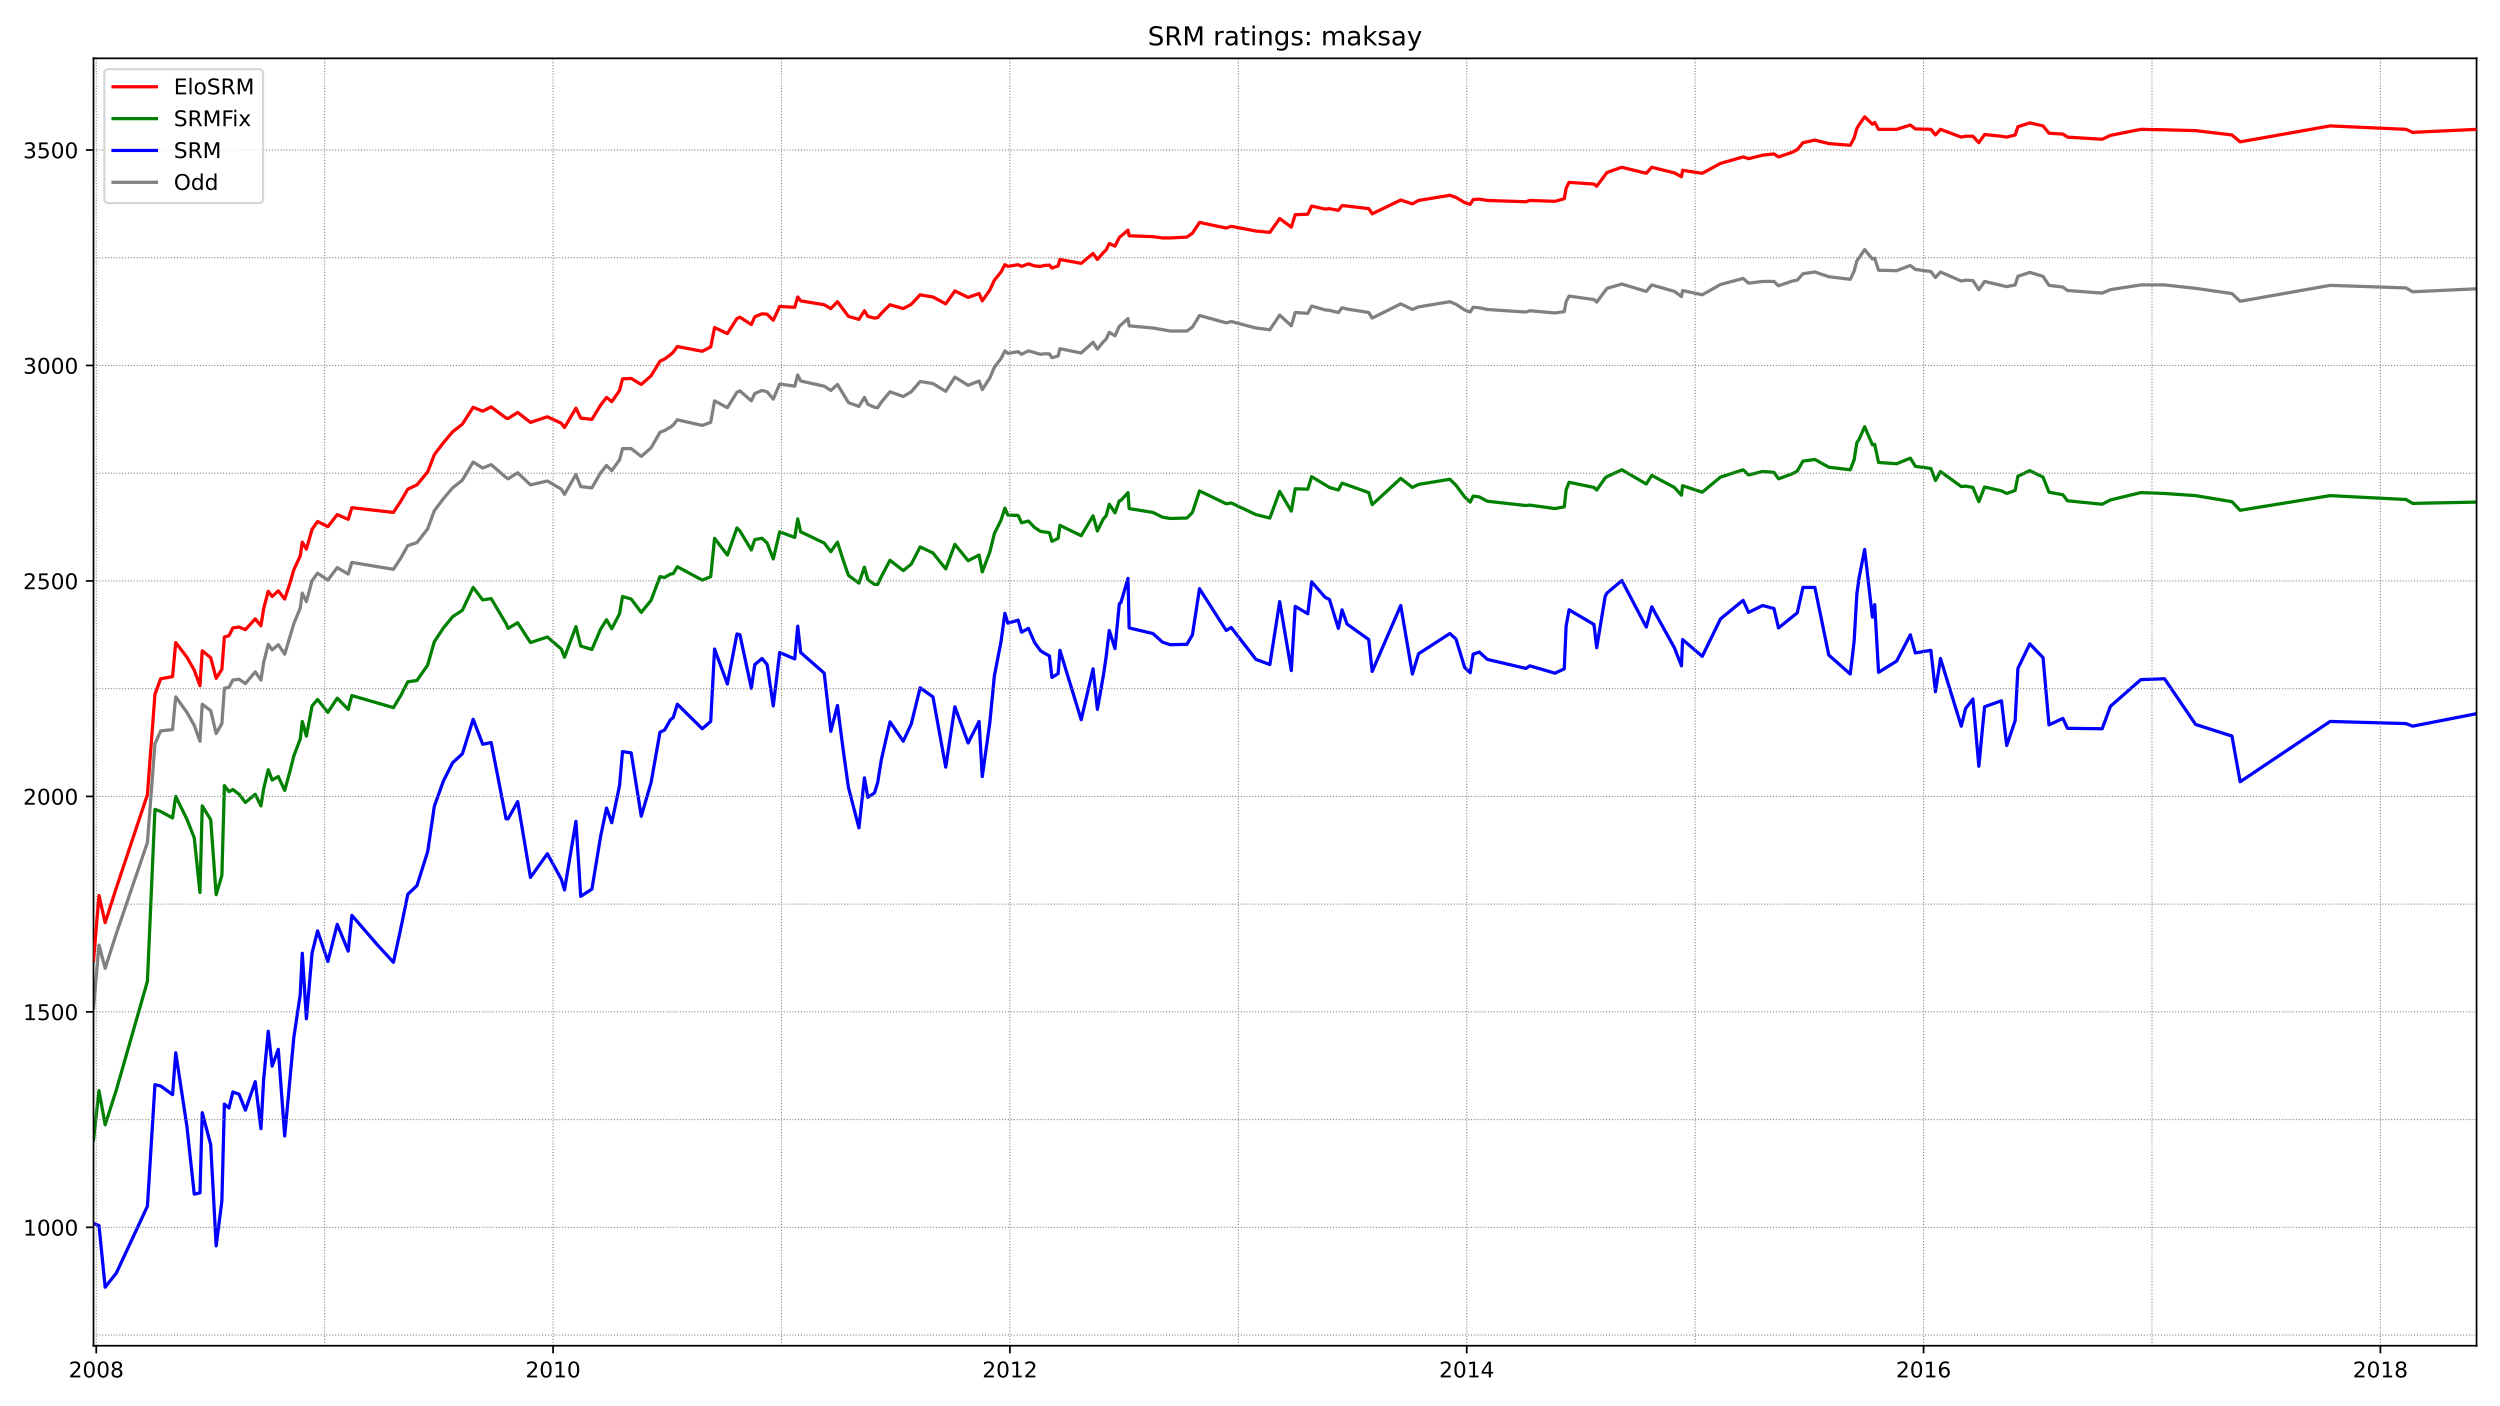 <?xml version="1.0" encoding="utf-8" standalone="no"?>
<!DOCTYPE svg PUBLIC "-//W3C//DTD SVG 1.1//EN"
  "http://www.w3.org/Graphics/SVG/1.1/DTD/svg11.dtd">
<!-- Created with matplotlib (https://matplotlib.org/) -->
<svg height="648pt" version="1.1" viewBox="0 0 1152 648" width="1152pt" xmlns="http://www.w3.org/2000/svg" xmlns:xlink="http://www.w3.org/1999/xlink">
 <defs>
  <style type="text/css">*{stroke-linecap:butt;stroke-linejoin:round;}</style>
 </defs>
 <g id="figure_1">
  <g id="patch_1">
   <path d="M 0 648 
L 1152 648 
L 1152 0 
L 0 0 
z
" style="fill:#ffffff;"/>
  </g>
  <g id="axes_1">
   <g id="patch_2">
    <path d="M 43.09 620.12 
L 1141.2 620.12 
L 1141.2 26.88 
L 43.09 26.88 
z
" style="fill:#ffffff;"/>
   </g>
   <g id="line2d_1">
    <path clip-path="url(#pd63c6a8dab)" d="M 43.09 464.284 
L 45.616 435.492 
L 48.458 446.215 
L 53.615 430.131 
L 67.93 388.233 
L 71.403 342.761 
L 74.035 336.804 
L 79.508 336.208 
L 80.981 321.117 
L 86.139 328.266 
L 89.507 334.223 
L 92.138 341.57 
L 93.191 324.493 
L 97.085 327.471 
L 99.611 337.995 
L 102.242 333.428 
L 103.4 317.146 
L 105.505 316.749 
L 107.295 313.373 
L 110.136 312.976 
L 113.084 314.962 
L 117.609 309.6 
L 120.241 313.373 
L 121.504 305.232 
L 123.609 296.892 
L 125.398 299.473 
L 128.24 297.091 
L 131.187 301.459 
L 135.397 287.361 
L 138.344 280.212 
L 139.292 273.262 
L 141.186 277.234 
L 143.818 267.504 
L 146.344 264.128 
L 151.08 267.305 
L 155.396 261.547 
L 160.448 264.525 
L 162.132 259.164 
L 181.288 262.341 
L 184.656 257.178 
L 187.919 251.42 
L 192.129 250.03 
L 197.076 243.676 
L 200.128 235.336 
L 204.338 229.776 
L 208.549 224.812 
L 213.074 221.238 
L 218.021 212.898 
L 222.442 215.678 
L 226.336 214.089 
L 233.178 220.046 
L 234.125 220.642 
L 238.546 217.862 
L 244.44 223.422 
L 252.229 221.635 
L 258.649 225.408 
L 260.123 227.791 
L 265.385 218.656 
L 267.596 224.216 
L 272.753 224.812 
L 276.753 217.862 
L 279.489 214.486 
L 281.91 216.869 
L 285.489 211.905 
L 286.857 206.742 
L 290.857 206.742 
L 295.488 210.317 
L 300.014 206.345 
L 304.119 199.197 
L 306.224 198.403 
L 308.96 196.814 
L 310.223 195.821 
L 312.118 193.438 
L 323.591 196.02 
L 327.485 194.63 
L 329.274 184.701 
L 335.169 187.878 
L 339.589 180.73 
L 340.957 180.134 
L 346.22 184.701 
L 347.799 181.326 
L 351.167 179.936 
L 353.483 180.531 
L 356.324 183.907 
L 359.272 176.957 
L 366.218 177.95 
L 367.587 172.787 
L 368.955 175.567 
L 379.796 177.95 
L 382.848 179.936 
L 385.901 177.156 
L 390.953 185.496 
L 395.795 187.283 
L 398.321 183.113 
L 399.899 186.29 
L 402.952 187.68 
L 404.425 187.878 
L 406.109 185.297 
L 410.109 180.531 
L 416.214 182.716 
L 419.898 180.531 
L 424.002 175.766 
L 429.897 176.759 
L 435.791 180.333 
L 440.001 173.78 
L 446.106 177.553 
L 451.158 175.567 
L 452.631 179.539 
L 456.105 174.177 
L 458.21 169.213 
L 461.262 165.242 
L 463.052 161.668 
L 464.42 162.859 
L 469.156 162.065 
L 470.735 163.256 
L 473.893 161.668 
L 479.471 163.256 
L 481.05 163.058 
L 483.576 163.058 
L 484.734 164.845 
L 487.576 164.05 
L 488.418 160.675 
L 498.206 162.66 
L 503.679 157.696 
L 505.679 160.873 
L 508.416 157.498 
L 509.679 156.306 
L 511.152 153.129 
L 513.784 154.718 
L 515.784 150.349 
L 516.52 149.754 
L 519.783 146.775 
L 520.309 150.151 
L 531.256 151.143 
L 539.255 152.533 
L 546.939 152.533 
L 549.465 150.746 
L 552.728 145.385 
L 565.042 148.761 
L 567.358 148.165 
L 578.725 151.143 
L 585.146 151.938 
L 589.672 145.186 
L 595.039 150.151 
L 596.829 143.995 
L 602.618 144.392 
L 604.407 141.017 
L 610.617 142.804 
L 612.617 143.002 
L 616.722 143.995 
L 618.406 141.811 
L 620.721 142.407 
L 630.72 143.995 
L 632.299 146.576 
L 645.456 140.024 
L 650.824 142.605 
L 653.666 141.414 
L 668.085 139.031 
L 670.927 140.222 
L 674.927 142.804 
L 677.453 143.796 
L 678.821 141.612 
L 681.663 141.811 
L 685.347 142.605 
L 703.135 143.796 
L 704.924 143.201 
L 716.502 144.194 
L 720.817 143.598 
L 721.659 139.031 
L 723.028 136.449 
L 734.5 138.038 
L 735.763 139.229 
L 740.5 132.875 
L 747.341 130.89 
L 758.603 134.265 
L 761.13 131.287 
L 771.55 134.265 
L 774.812 136.648 
L 775.339 133.868 
L 784.391 135.854 
L 792.811 131.088 
L 803.231 128.308 
L 805.757 130.492 
L 812.177 129.698 
L 817.44 129.698 
L 819.545 131.684 
L 825.966 129.5 
L 828.176 129.103 
L 830.807 126.124 
L 836.281 125.33 
L 842.701 127.514 
L 852.595 128.705 
L 854.384 124.933 
L 855.647 120.167 
L 856.7 118.777 
L 859.226 115.004 
L 862.804 119.373 
L 863.857 118.976 
L 865.646 124.535 
L 873.961 124.734 
L 880.277 122.351 
L 882.592 124.138 
L 889.749 125.131 
L 891.854 127.911 
L 894.17 125.33 
L 903.748 129.5 
L 905.748 129.103 
L 909.116 129.301 
L 911.853 133.471 
L 914.484 129.698 
L 924.694 132.081 
L 928.588 131.287 
L 929.851 127.315 
L 935.324 125.528 
L 941.429 127.315 
L 944.165 131.485 
L 950.586 132.28 
L 952.691 133.868 
L 968.689 135.06 
L 972.479 133.471 
L 986.477 131.287 
L 997.424 131.287 
L 1011.738 132.875 
L 1028.473 135.258 
L 1032.263 138.832 
L 1073.732 131.485 
L 1108.677 132.677 
L 1111.729 134.464 
L 1141.2 133.074 
L 1141.2 133.074 
" style="fill:none;stroke:#808080;stroke-linecap:square;stroke-width:1.5;"/>
   </g>
   <g id="line2d_2">
    <path clip-path="url(#pd63c6a8dab)" d="M 43.09 563.767 
L 45.616 564.759 
L 48.458 593.155 
L 53.615 586.602 
L 67.93 555.824 
L 71.403 499.828 
L 74.035 500.424 
L 79.508 504.395 
L 80.981 485.134 
L 86.139 519.089 
L 89.507 550.264 
L 92.138 549.668 
L 93.191 512.735 
L 97.085 527.429 
L 99.611 574.092 
L 102.242 553.441 
L 103.4 508.763 
L 105.505 510.551 
L 107.295 503.204 
L 110.136 504.196 
L 113.084 511.543 
L 117.609 498.438 
L 120.241 520.082 
L 121.504 497.246 
L 123.609 475.206 
L 125.398 491.289 
L 128.24 483.545 
L 131.187 523.457 
L 135.397 477.985 
L 138.344 458.327 
L 139.292 439.265 
L 141.186 469.447 
L 143.818 439.066 
L 146.344 428.939 
L 151.08 443.038 
L 155.396 425.961 
L 160.448 438.272 
L 162.132 421.791 
L 173.815 435.293 
L 181.288 443.435 
L 184.656 427.946 
L 187.919 412.061 
L 192.129 408.09 
L 197.076 392.403 
L 200.128 371.553 
L 204.338 359.838 
L 208.549 351.498 
L 213.074 347.328 
L 218.021 331.443 
L 222.442 342.96 
L 226.336 342.165 
L 233.178 377.312 
L 234.125 377.312 
L 238.546 369.369 
L 244.44 404.317 
L 252.229 393.396 
L 258.649 405.111 
L 260.123 410.075 
L 265.385 378.503 
L 267.596 413.054 
L 272.753 409.678 
L 276.753 385.453 
L 279.489 372.348 
L 281.91 379.099 
L 285.489 362.022 
L 286.857 346.335 
L 290.857 346.931 
L 295.488 376.12 
L 300.014 360.632 
L 304.119 337.4 
L 306.224 336.407 
L 308.96 331.641 
L 310.223 330.648 
L 312.118 324.493 
L 323.591 335.811 
L 327.485 332.436 
L 329.274 299.076 
L 335.169 315.16 
L 339.589 292.126 
L 340.957 292.523 
L 346.22 317.146 
L 347.799 306.225 
L 351.167 303.445 
L 353.483 306.225 
L 356.324 325.287 
L 359.272 300.665 
L 366.218 303.643 
L 367.587 288.552 
L 368.955 300.665 
L 379.796 310.196 
L 382.848 337.003 
L 385.901 325.089 
L 388.427 344.747 
L 390.953 362.816 
L 395.795 381.482 
L 398.321 358.448 
L 399.899 367.383 
L 402.952 365.398 
L 404.425 360.632 
L 406.109 350.108 
L 410.109 332.634 
L 416.214 341.57 
L 419.898 333.627 
L 424.002 316.947 
L 429.897 321.117 
L 435.791 353.484 
L 440.001 325.684 
L 446.106 342.364 
L 451.158 332.436 
L 452.631 357.852 
L 456.105 333.031 
L 458.21 311.387 
L 461.262 295.701 
L 463.052 282.595 
L 464.42 287.162 
L 469.156 285.772 
L 470.735 291.332 
L 473.893 289.545 
L 476.735 296.098 
L 479.471 299.87 
L 481.05 300.863 
L 483.576 302.253 
L 484.734 312.182 
L 487.576 310.395 
L 488.418 299.672 
L 498.206 331.641 
L 503.679 308.21 
L 505.679 326.876 
L 508.416 311.387 
L 509.679 302.849 
L 511.152 290.538 
L 513.784 298.878 
L 515.784 278.227 
L 516.52 277.631 
L 519.783 266.511 
L 520.309 289.346 
L 531.256 291.928 
L 535.676 295.899 
L 539.255 297.091 
L 546.939 296.892 
L 549.465 292.523 
L 552.728 271.277 
L 565.042 290.538 
L 567.358 289.148 
L 578.725 303.842 
L 585.146 306.225 
L 589.672 277.234 
L 595.039 309.005 
L 596.829 279.418 
L 602.618 282.794 
L 604.407 268.1 
L 610.617 275.248 
L 612.617 276.241 
L 616.722 289.545 
L 618.406 281.007 
L 620.721 287.559 
L 630.72 294.708 
L 632.299 309.402 
L 645.456 279.021 
L 650.824 310.593 
L 653.666 301.26 
L 668.085 291.928 
L 670.927 294.509 
L 674.927 307.615 
L 677.453 309.997 
L 678.821 301.459 
L 681.663 300.466 
L 685.347 303.842 
L 703.135 308.012 
L 704.924 306.82 
L 716.502 310.196 
L 720.817 308.21 
L 721.659 288.552 
L 723.028 281.007 
L 734.5 287.758 
L 735.763 298.481 
L 739.658 274.851 
L 740.5 273.262 
L 747.341 267.504 
L 758.603 288.949 
L 761.13 279.617 
L 771.55 298.481 
L 774.812 306.82 
L 775.339 294.708 
L 784.391 302.452 
L 792.811 285.176 
L 803.231 276.638 
L 805.757 282.198 
L 812.177 279.021 
L 817.44 280.411 
L 819.545 289.346 
L 828.176 282.397 
L 830.807 270.681 
L 836.281 270.681 
L 842.701 301.856 
L 852.595 310.593 
L 854.384 295.502 
L 855.647 273.66 
L 856.7 266.114 
L 859.226 253.207 
L 862.804 284.382 
L 863.857 278.624 
L 865.646 309.799 
L 873.961 304.636 
L 880.277 292.523 
L 882.592 300.863 
L 889.749 299.672 
L 891.854 318.734 
L 894.17 303.445 
L 903.748 334.62 
L 905.748 326.479 
L 909.116 322.11 
L 911.853 353.087 
L 914.484 325.684 
L 922.273 322.904 
L 924.694 343.555 
L 928.588 332.038 
L 929.851 308.012 
L 935.324 296.693 
L 941.429 303.048 
L 944.165 334.024 
L 950.586 331.046 
L 952.691 335.613 
L 968.689 335.811 
L 972.479 325.486 
L 986.477 313.174 
L 997.424 312.777 
L 1011.738 333.826 
L 1028.473 339.187 
L 1032.263 360.235 
L 1073.732 332.436 
L 1108.677 333.428 
L 1111.729 334.62 
L 1141.2 328.861 
L 1141.2 328.861 
" style="fill:none;stroke:#0000ff;stroke-linecap:square;stroke-width:1.5;"/>
   </g>
   <g id="matplotlib.axis_1">
    <g id="xtick_1">
     <g id="line2d_3">
      <defs>
       <path d="M 0 0 
L 0 3.5 
" id="m95fcbad5ba" style="stroke:#000000;stroke-width:0.8;"/>
      </defs>
      <g>
       <use style="stroke:#000000;stroke-width:0.8;" x="44.353" xlink:href="#m95fcbad5ba" y="620.12"/>
      </g>
     </g>
     <g id="text_1">
      <!-- 2008 -->
      <g transform="translate(31.628 634.718)scale(0.1 -0.1)">
       <defs>
        <path d="M 19.188 8.297 
L 53.609 8.297 
L 53.609 0 
L 7.328 0 
L 7.328 8.297 
Q 12.938 14.109 22.625 23.891 
Q 32.328 33.688 34.812 36.531 
Q 39.547 41.844 41.422 45.531 
Q 43.312 49.219 43.312 52.781 
Q 43.312 58.594 39.234 62.25 
Q 35.156 65.922 28.609 65.922 
Q 23.969 65.922 18.812 64.312 
Q 13.672 62.703 7.812 59.422 
L 7.812 69.391 
Q 13.766 71.781 18.938 73 
Q 24.125 74.219 28.422 74.219 
Q 39.75 74.219 46.484 68.547 
Q 53.219 62.891 53.219 53.422 
Q 53.219 48.922 51.531 44.891 
Q 49.859 40.875 45.406 35.406 
Q 44.188 33.984 37.641 27.219 
Q 31.109 20.453 19.188 8.297 
z
" id="DejaVuSans-50"/>
        <path d="M 31.781 66.406 
Q 24.172 66.406 20.328 58.906 
Q 16.5 51.422 16.5 36.375 
Q 16.5 21.391 20.328 13.891 
Q 24.172 6.391 31.781 6.391 
Q 39.453 6.391 43.281 13.891 
Q 47.125 21.391 47.125 36.375 
Q 47.125 51.422 43.281 58.906 
Q 39.453 66.406 31.781 66.406 
z
M 31.781 74.219 
Q 44.047 74.219 50.516 64.516 
Q 56.984 54.828 56.984 36.375 
Q 56.984 17.969 50.516 8.266 
Q 44.047 -1.422 31.781 -1.422 
Q 19.531 -1.422 13.062 8.266 
Q 6.594 17.969 6.594 36.375 
Q 6.594 54.828 13.062 64.516 
Q 19.531 74.219 31.781 74.219 
z
" id="DejaVuSans-48"/>
        <path d="M 31.781 34.625 
Q 24.75 34.625 20.719 30.859 
Q 16.703 27.094 16.703 20.516 
Q 16.703 13.922 20.719 10.156 
Q 24.75 6.391 31.781 6.391 
Q 38.812 6.391 42.859 10.172 
Q 46.922 13.969 46.922 20.516 
Q 46.922 27.094 42.891 30.859 
Q 38.875 34.625 31.781 34.625 
z
M 21.922 38.812 
Q 15.578 40.375 12.031 44.719 
Q 8.5 49.078 8.5 55.328 
Q 8.5 64.062 14.719 69.141 
Q 20.953 74.219 31.781 74.219 
Q 42.672 74.219 48.875 69.141 
Q 55.078 64.062 55.078 55.328 
Q 55.078 49.078 51.531 44.719 
Q 48 40.375 41.703 38.812 
Q 48.828 37.156 52.797 32.312 
Q 56.781 27.484 56.781 20.516 
Q 56.781 9.906 50.312 4.234 
Q 43.844 -1.422 31.781 -1.422 
Q 19.734 -1.422 13.25 4.234 
Q 6.781 9.906 6.781 20.516 
Q 6.781 27.484 10.781 32.312 
Q 14.797 37.156 21.922 38.812 
z
M 18.312 54.391 
Q 18.312 48.734 21.844 45.562 
Q 25.391 42.391 31.781 42.391 
Q 38.141 42.391 41.719 45.562 
Q 45.312 48.734 45.312 54.391 
Q 45.312 60.062 41.719 63.234 
Q 38.141 66.406 31.781 66.406 
Q 25.391 66.406 21.844 63.234 
Q 18.312 60.062 18.312 54.391 
z
" id="DejaVuSans-56"/>
       </defs>
       <use xlink:href="#DejaVuSans-50"/>
       <use x="63.623" xlink:href="#DejaVuSans-48"/>
       <use x="127.246" xlink:href="#DejaVuSans-48"/>
       <use x="190.869" xlink:href="#DejaVuSans-56"/>
      </g>
     </g>
    </g>
    <g id="xtick_2">
     <g id="line2d_4">
      <g>
       <use style="stroke:#000000;stroke-width:0.8;" x="254.86" xlink:href="#m95fcbad5ba" y="620.12"/>
      </g>
     </g>
     <g id="text_2">
      <!-- 2010 -->
      <g transform="translate(242.135 634.718)scale(0.1 -0.1)">
       <defs>
        <path d="M 12.406 8.297 
L 28.516 8.297 
L 28.516 63.922 
L 10.984 60.406 
L 10.984 69.391 
L 28.422 72.906 
L 38.281 72.906 
L 38.281 8.297 
L 54.391 8.297 
L 54.391 0 
L 12.406 0 
z
" id="DejaVuSans-49"/>
       </defs>
       <use xlink:href="#DejaVuSans-50"/>
       <use x="63.623" xlink:href="#DejaVuSans-48"/>
       <use x="127.246" xlink:href="#DejaVuSans-49"/>
       <use x="190.869" xlink:href="#DejaVuSans-48"/>
      </g>
     </g>
    </g>
    <g id="xtick_3">
     <g id="line2d_5">
      <g>
       <use style="stroke:#000000;stroke-width:0.8;" x="465.367" xlink:href="#m95fcbad5ba" y="620.12"/>
      </g>
     </g>
     <g id="text_3">
      <!-- 2012 -->
      <g transform="translate(452.642 634.718)scale(0.1 -0.1)">
       <use xlink:href="#DejaVuSans-50"/>
       <use x="63.623" xlink:href="#DejaVuSans-48"/>
       <use x="127.246" xlink:href="#DejaVuSans-49"/>
       <use x="190.869" xlink:href="#DejaVuSans-50"/>
      </g>
     </g>
    </g>
    <g id="xtick_4">
     <g id="line2d_6">
      <g>
       <use style="stroke:#000000;stroke-width:0.8;" x="675.874" xlink:href="#m95fcbad5ba" y="620.12"/>
      </g>
     </g>
     <g id="text_4">
      <!-- 2014 -->
      <g transform="translate(663.149 634.718)scale(0.1 -0.1)">
       <defs>
        <path d="M 37.797 64.312 
L 12.891 25.391 
L 37.797 25.391 
z
M 35.203 72.906 
L 47.609 72.906 
L 47.609 25.391 
L 58.016 25.391 
L 58.016 17.188 
L 47.609 17.188 
L 47.609 0 
L 37.797 0 
L 37.797 17.188 
L 4.891 17.188 
L 4.891 26.703 
z
" id="DejaVuSans-52"/>
       </defs>
       <use xlink:href="#DejaVuSans-50"/>
       <use x="63.623" xlink:href="#DejaVuSans-48"/>
       <use x="127.246" xlink:href="#DejaVuSans-49"/>
       <use x="190.869" xlink:href="#DejaVuSans-52"/>
      </g>
     </g>
    </g>
    <g id="xtick_5">
     <g id="line2d_7">
      <g>
       <use style="stroke:#000000;stroke-width:0.8;" x="886.381" xlink:href="#m95fcbad5ba" y="620.12"/>
      </g>
     </g>
     <g id="text_5">
      <!-- 2016 -->
      <g transform="translate(873.656 634.718)scale(0.1 -0.1)">
       <defs>
        <path d="M 33.016 40.375 
Q 26.375 40.375 22.484 35.828 
Q 18.609 31.297 18.609 23.391 
Q 18.609 15.531 22.484 10.953 
Q 26.375 6.391 33.016 6.391 
Q 39.656 6.391 43.531 10.953 
Q 47.406 15.531 47.406 23.391 
Q 47.406 31.297 43.531 35.828 
Q 39.656 40.375 33.016 40.375 
z
M 52.594 71.297 
L 52.594 62.312 
Q 48.875 64.062 45.094 64.984 
Q 41.312 65.922 37.594 65.922 
Q 27.828 65.922 22.672 59.328 
Q 17.531 52.734 16.797 39.406 
Q 19.672 43.656 24.016 45.922 
Q 28.375 48.188 33.594 48.188 
Q 44.578 48.188 50.953 41.516 
Q 57.328 34.859 57.328 23.391 
Q 57.328 12.156 50.688 5.359 
Q 44.047 -1.422 33.016 -1.422 
Q 20.359 -1.422 13.672 8.266 
Q 6.984 17.969 6.984 36.375 
Q 6.984 53.656 15.188 63.938 
Q 23.391 74.219 37.203 74.219 
Q 40.922 74.219 44.703 73.484 
Q 48.484 72.75 52.594 71.297 
z
" id="DejaVuSans-54"/>
       </defs>
       <use xlink:href="#DejaVuSans-50"/>
       <use x="63.623" xlink:href="#DejaVuSans-48"/>
       <use x="127.246" xlink:href="#DejaVuSans-49"/>
       <use x="190.869" xlink:href="#DejaVuSans-54"/>
      </g>
     </g>
    </g>
    <g id="xtick_6">
     <g id="line2d_8">
      <g>
       <use style="stroke:#000000;stroke-width:0.8;" x="1096.888" xlink:href="#m95fcbad5ba" y="620.12"/>
      </g>
     </g>
     <g id="text_6">
      <!-- 2018 -->
      <g transform="translate(1084.163 634.718)scale(0.1 -0.1)">
       <use xlink:href="#DejaVuSans-50"/>
       <use x="63.623" xlink:href="#DejaVuSans-48"/>
       <use x="127.246" xlink:href="#DejaVuSans-49"/>
       <use x="190.869" xlink:href="#DejaVuSans-56"/>
      </g>
     </g>
    </g>
   </g>
   <g id="matplotlib.axis_2">
    <g id="ytick_1">
     <g id="line2d_9">
      <defs>
       <path d="M 0 0 
L -3.5 0 
" id="mb30a21d3ef" style="stroke:#000000;stroke-width:0.8;"/>
      </defs>
      <g>
       <use style="stroke:#000000;stroke-width:0.8;" x="43.09" xlink:href="#mb30a21d3ef" y="565.554"/>
      </g>
     </g>
     <g id="text_7">
      <!-- 1000 -->
      <g transform="translate(10.64 569.353)scale(0.1 -0.1)">
       <use xlink:href="#DejaVuSans-49"/>
       <use x="63.623" xlink:href="#DejaVuSans-48"/>
       <use x="127.246" xlink:href="#DejaVuSans-48"/>
       <use x="190.869" xlink:href="#DejaVuSans-48"/>
      </g>
     </g>
    </g>
    <g id="ytick_2">
     <g id="line2d_10">
      <g>
       <use style="stroke:#000000;stroke-width:0.8;" x="43.09" xlink:href="#mb30a21d3ef" y="466.27"/>
      </g>
     </g>
     <g id="text_8">
      <!-- 1500 -->
      <g transform="translate(10.64 470.069)scale(0.1 -0.1)">
       <defs>
        <path d="M 10.797 72.906 
L 49.516 72.906 
L 49.516 64.594 
L 19.828 64.594 
L 19.828 46.734 
Q 21.969 47.469 24.109 47.828 
Q 26.266 48.188 28.422 48.188 
Q 40.625 48.188 47.75 41.5 
Q 54.891 34.812 54.891 23.391 
Q 54.891 11.625 47.562 5.094 
Q 40.234 -1.422 26.906 -1.422 
Q 22.312 -1.422 17.547 -0.641 
Q 12.797 0.141 7.719 1.703 
L 7.719 11.625 
Q 12.109 9.234 16.797 8.062 
Q 21.484 6.891 26.703 6.891 
Q 35.156 6.891 40.078 11.328 
Q 45.016 15.766 45.016 23.391 
Q 45.016 31 40.078 35.438 
Q 35.156 39.891 26.703 39.891 
Q 22.75 39.891 18.812 39.016 
Q 14.891 38.141 10.797 36.281 
z
" id="DejaVuSans-53"/>
       </defs>
       <use xlink:href="#DejaVuSans-49"/>
       <use x="63.623" xlink:href="#DejaVuSans-53"/>
       <use x="127.246" xlink:href="#DejaVuSans-48"/>
       <use x="190.869" xlink:href="#DejaVuSans-48"/>
      </g>
     </g>
    </g>
    <g id="ytick_3">
     <g id="line2d_11">
      <g>
       <use style="stroke:#000000;stroke-width:0.8;" x="43.09" xlink:href="#mb30a21d3ef" y="366.986"/>
      </g>
     </g>
     <g id="text_9">
      <!-- 2000 -->
      <g transform="translate(10.64 370.785)scale(0.1 -0.1)">
       <use xlink:href="#DejaVuSans-50"/>
       <use x="63.623" xlink:href="#DejaVuSans-48"/>
       <use x="127.246" xlink:href="#DejaVuSans-48"/>
       <use x="190.869" xlink:href="#DejaVuSans-48"/>
      </g>
     </g>
    </g>
    <g id="ytick_4">
     <g id="line2d_12">
      <g>
       <use style="stroke:#000000;stroke-width:0.8;" x="43.09" xlink:href="#mb30a21d3ef" y="267.703"/>
      </g>
     </g>
     <g id="text_10">
      <!-- 2500 -->
      <g transform="translate(10.64 271.502)scale(0.1 -0.1)">
       <use xlink:href="#DejaVuSans-50"/>
       <use x="63.623" xlink:href="#DejaVuSans-53"/>
       <use x="127.246" xlink:href="#DejaVuSans-48"/>
       <use x="190.869" xlink:href="#DejaVuSans-48"/>
      </g>
     </g>
    </g>
    <g id="ytick_5">
     <g id="line2d_13">
      <g>
       <use style="stroke:#000000;stroke-width:0.8;" x="43.09" xlink:href="#mb30a21d3ef" y="168.419"/>
      </g>
     </g>
     <g id="text_11">
      <!-- 3000 -->
      <g transform="translate(10.64 172.218)scale(0.1 -0.1)">
       <defs>
        <path d="M 40.578 39.312 
Q 47.656 37.797 51.625 33 
Q 55.609 28.219 55.609 21.188 
Q 55.609 10.406 48.188 4.484 
Q 40.766 -1.422 27.094 -1.422 
Q 22.516 -1.422 17.656 -0.516 
Q 12.797 0.391 7.625 2.203 
L 7.625 11.719 
Q 11.719 9.328 16.594 8.109 
Q 21.484 6.891 26.812 6.891 
Q 36.078 6.891 40.938 10.547 
Q 45.797 14.203 45.797 21.188 
Q 45.797 27.641 41.281 31.266 
Q 36.766 34.906 28.719 34.906 
L 20.219 34.906 
L 20.219 43.016 
L 29.109 43.016 
Q 36.375 43.016 40.234 45.922 
Q 44.094 48.828 44.094 54.297 
Q 44.094 59.906 40.109 62.906 
Q 36.141 65.922 28.719 65.922 
Q 24.656 65.922 20.016 65.031 
Q 15.375 64.156 9.812 62.312 
L 9.812 71.094 
Q 15.438 72.656 20.344 73.438 
Q 25.25 74.219 29.594 74.219 
Q 40.828 74.219 47.359 69.109 
Q 53.906 64.016 53.906 55.328 
Q 53.906 49.266 50.438 45.094 
Q 46.969 40.922 40.578 39.312 
z
" id="DejaVuSans-51"/>
       </defs>
       <use xlink:href="#DejaVuSans-51"/>
       <use x="63.623" xlink:href="#DejaVuSans-48"/>
       <use x="127.246" xlink:href="#DejaVuSans-48"/>
       <use x="190.869" xlink:href="#DejaVuSans-48"/>
      </g>
     </g>
    </g>
    <g id="ytick_6">
     <g id="line2d_14">
      <g>
       <use style="stroke:#000000;stroke-width:0.8;" x="43.09" xlink:href="#mb30a21d3ef" y="69.135"/>
      </g>
     </g>
     <g id="text_12">
      <!-- 3500 -->
      <g transform="translate(10.64 72.934)scale(0.1 -0.1)">
       <use xlink:href="#DejaVuSans-51"/>
       <use x="63.623" xlink:href="#DejaVuSans-53"/>
       <use x="127.246" xlink:href="#DejaVuSans-48"/>
       <use x="190.869" xlink:href="#DejaVuSans-48"/>
      </g>
     </g>
    </g>
   </g>
   <g id="line2d_15">
    <path clip-path="url(#pd63c6a8dab)" d="M 43.09 525.244 
L 45.616 502.608 
L 48.458 518.295 
L 53.615 502.211 
L 67.93 452.172 
L 71.403 372.943 
L 74.035 373.936 
L 79.508 376.915 
L 80.981 366.986 
L 86.139 377.51 
L 89.507 386.049 
L 92.138 411.267 
L 93.191 371.355 
L 97.085 377.709 
L 99.611 412.26 
L 102.242 403.324 
L 103.4 362.022 
L 105.505 364.802 
L 107.295 363.809 
L 110.136 365.993 
L 113.084 369.766 
L 117.609 365.993 
L 120.241 371.355 
L 121.504 363.412 
L 123.609 354.675 
L 125.398 359.441 
L 128.24 357.852 
L 131.187 364.206 
L 133.608 355.469 
L 135.397 348.321 
L 138.344 340.577 
L 139.292 332.436 
L 141.186 339.187 
L 143.818 325.287 
L 146.344 322.309 
L 151.08 328.266 
L 155.396 321.713 
L 160.448 326.876 
L 162.132 320.521 
L 181.288 326.081 
L 184.656 320.521 
L 187.919 314.167 
L 192.129 313.572 
L 197.076 306.423 
L 200.128 295.701 
L 204.338 289.346 
L 208.549 284.184 
L 213.074 281.205 
L 218.021 270.681 
L 222.442 276.44 
L 226.336 275.844 
L 233.178 287.361 
L 234.125 289.545 
L 238.546 286.964 
L 244.44 296.098 
L 252.229 293.516 
L 258.649 299.076 
L 260.123 302.849 
L 265.385 288.751 
L 267.596 297.686 
L 272.753 299.275 
L 276.753 289.942 
L 279.489 285.574 
L 281.91 289.744 
L 285.489 282.794 
L 286.857 274.851 
L 290.857 276.042 
L 295.488 282.198 
L 300.014 276.638 
L 304.119 265.717 
L 306.224 266.114 
L 308.96 264.525 
L 310.223 264.327 
L 312.118 261.15 
L 323.591 267.305 
L 327.485 265.717 
L 329.274 248.044 
L 335.169 255.789 
L 339.589 243.279 
L 340.957 244.669 
L 346.22 253.406 
L 347.799 248.64 
L 351.167 248.044 
L 353.483 250.229 
L 356.324 257.576 
L 359.272 245.066 
L 366.218 247.647 
L 367.587 239.109 
L 368.955 245.066 
L 379.796 250.229 
L 382.848 254.2 
L 385.901 249.831 
L 388.427 257.774 
L 390.953 265.121 
L 395.795 268.695 
L 398.321 261.348 
L 399.899 267.107 
L 402.952 269.291 
L 404.425 269.291 
L 406.109 265.717 
L 410.109 258.171 
L 416.214 262.937 
L 419.898 259.958 
L 424.002 252.016 
L 429.897 254.796 
L 435.791 262.143 
L 440.001 250.824 
L 446.106 258.37 
L 451.158 255.789 
L 452.631 263.533 
L 456.105 254.399 
L 458.21 245.86 
L 461.262 239.705 
L 463.052 234.145 
L 464.42 237.322 
L 469.156 237.52 
L 470.735 240.896 
L 473.893 240.102 
L 476.735 243.08 
L 479.471 244.867 
L 483.576 245.463 
L 484.734 249.434 
L 487.576 248.044 
L 488.418 242.087 
L 498.206 246.853 
L 503.679 237.719 
L 505.679 244.669 
L 508.416 239.109 
L 509.679 237.719 
L 511.152 232.358 
L 513.784 236.329 
L 515.784 230.769 
L 516.52 230.57 
L 519.783 226.996 
L 520.309 234.343 
L 531.256 236.13 
L 535.676 238.315 
L 539.255 238.91 
L 546.939 238.712 
L 549.465 236.13 
L 552.728 226.202 
L 565.042 232.159 
L 567.358 231.762 
L 578.725 237.123 
L 585.146 238.712 
L 589.672 226.401 
L 595.039 235.535 
L 596.829 225.209 
L 602.618 225.408 
L 604.407 219.649 
L 612.617 224.613 
L 616.722 225.805 
L 618.406 222.628 
L 620.721 223.422 
L 630.72 226.996 
L 632.299 232.556 
L 645.456 220.444 
L 650.824 224.613 
L 653.666 223.223 
L 668.085 220.841 
L 670.927 223.621 
L 674.927 228.982 
L 677.453 231.365 
L 678.821 228.585 
L 681.663 228.982 
L 685.347 230.968 
L 703.135 232.953 
L 704.924 232.755 
L 716.502 234.343 
L 720.817 233.549 
L 721.659 225.805 
L 723.028 222.231 
L 734.5 224.613 
L 735.763 225.805 
L 739.658 220.245 
L 740.5 219.649 
L 747.341 216.472 
L 758.603 223.025 
L 761.13 219.054 
L 771.55 224.613 
L 774.812 228.188 
L 775.339 223.819 
L 784.391 226.798 
L 792.811 219.848 
L 803.231 216.472 
L 805.757 218.855 
L 812.177 217.266 
L 817.44 217.664 
L 819.545 220.642 
L 825.966 218.259 
L 828.176 217.068 
L 830.807 212.501 
L 836.281 211.707 
L 842.701 215.281 
L 852.595 216.472 
L 854.384 211.905 
L 855.647 203.962 
L 856.7 202.374 
L 859.226 196.615 
L 862.804 204.955 
L 863.857 204.757 
L 865.646 213.097 
L 873.961 213.692 
L 880.277 211.111 
L 882.592 214.884 
L 889.749 215.876 
L 891.854 221.436 
L 894.17 217.266 
L 903.748 224.216 
L 905.748 224.018 
L 909.116 224.613 
L 911.853 231.166 
L 914.484 224.415 
L 922.273 226.202 
L 924.694 227.393 
L 928.588 226.003 
L 929.851 219.451 
L 935.324 216.869 
L 941.429 219.848 
L 944.165 226.798 
L 950.586 227.989 
L 952.691 230.769 
L 968.689 232.358 
L 972.479 230.372 
L 986.477 226.996 
L 997.424 227.393 
L 1011.738 228.386 
L 1028.473 231.166 
L 1032.263 235.138 
L 1073.732 228.386 
L 1108.677 230.173 
L 1111.729 231.96 
L 1141.2 231.365 
L 1141.2 231.365 
" style="fill:none;stroke:#008000;stroke-linecap:square;stroke-width:1.5;"/>
   </g>
   <g id="line2d_16">
    <path clip-path="url(#pd63c6a8dab)" d="M 43.09 615.196 
L 1141.2 615.196 
" style="fill:none;stroke:#808080;stroke-dasharray:0.5,0.825;stroke-dashoffset:0;stroke-width:0.5;"/>
   </g>
   <g id="line2d_17">
    <path clip-path="url(#pd63c6a8dab)" d="M 43.09 565.554 
L 1141.2 565.554 
" style="fill:none;stroke:#808080;stroke-dasharray:0.5,0.825;stroke-dashoffset:0;stroke-width:0.5;"/>
   </g>
   <g id="line2d_18">
    <path clip-path="url(#pd63c6a8dab)" d="M 43.09 515.912 
L 1141.2 515.912 
" style="fill:none;stroke:#808080;stroke-dasharray:0.5,0.825;stroke-dashoffset:0;stroke-width:0.5;"/>
   </g>
   <g id="line2d_19">
    <path clip-path="url(#pd63c6a8dab)" d="M 43.09 466.27 
L 1141.2 466.27 
" style="fill:none;stroke:#808080;stroke-dasharray:0.5,0.825;stroke-dashoffset:0;stroke-width:0.5;"/>
   </g>
   <g id="line2d_20">
    <path clip-path="url(#pd63c6a8dab)" d="M 43.09 416.628 
L 1141.2 416.628 
" style="fill:none;stroke:#808080;stroke-dasharray:0.5,0.825;stroke-dashoffset:0;stroke-width:0.5;"/>
   </g>
   <g id="line2d_21">
    <path clip-path="url(#pd63c6a8dab)" d="M 43.09 366.986 
L 1141.2 366.986 
" style="fill:none;stroke:#808080;stroke-dasharray:0.5,0.825;stroke-dashoffset:0;stroke-width:0.5;"/>
   </g>
   <g id="line2d_22">
    <path clip-path="url(#pd63c6a8dab)" d="M 43.09 317.344 
L 1141.2 317.344 
" style="fill:none;stroke:#808080;stroke-dasharray:0.5,0.825;stroke-dashoffset:0;stroke-width:0.5;"/>
   </g>
   <g id="line2d_23">
    <path clip-path="url(#pd63c6a8dab)" d="M 43.09 267.703 
L 1141.2 267.703 
" style="fill:none;stroke:#808080;stroke-dasharray:0.5,0.825;stroke-dashoffset:0;stroke-width:0.5;"/>
   </g>
   <g id="line2d_24">
    <path clip-path="url(#pd63c6a8dab)" d="M 43.09 218.061 
L 1141.2 218.061 
" style="fill:none;stroke:#808080;stroke-dasharray:0.5,0.825;stroke-dashoffset:0;stroke-width:0.5;"/>
   </g>
   <g id="line2d_25">
    <path clip-path="url(#pd63c6a8dab)" d="M 43.09 168.419 
L 1141.2 168.419 
" style="fill:none;stroke:#808080;stroke-dasharray:0.5,0.825;stroke-dashoffset:0;stroke-width:0.5;"/>
   </g>
   <g id="line2d_26">
    <path clip-path="url(#pd63c6a8dab)" d="M 43.09 118.777 
L 1141.2 118.777 
" style="fill:none;stroke:#808080;stroke-dasharray:0.5,0.825;stroke-dashoffset:0;stroke-width:0.5;"/>
   </g>
   <g id="line2d_27">
    <path clip-path="url(#pd63c6a8dab)" d="M 43.09 69.135 
L 1141.2 69.135 
" style="fill:none;stroke:#808080;stroke-dasharray:0.5,0.825;stroke-dashoffset:0;stroke-width:0.5;"/>
   </g>
   <g id="line2d_28">
    <path clip-path="url(#pd63c6a8dab)" d="M 44.353 620.12 
L 44.353 26.88 
" style="fill:none;stroke:#808080;stroke-dasharray:0.5,0.825;stroke-dashoffset:0;stroke-width:0.5;"/>
   </g>
   <g id="line2d_29">
    <path clip-path="url(#pd63c6a8dab)" d="M 149.607 620.12 
L 149.607 26.88 
" style="fill:none;stroke:#808080;stroke-dasharray:0.5,0.825;stroke-dashoffset:0;stroke-width:0.5;"/>
   </g>
   <g id="line2d_30">
    <path clip-path="url(#pd63c6a8dab)" d="M 254.86 620.12 
L 254.86 26.88 
" style="fill:none;stroke:#808080;stroke-dasharray:0.5,0.825;stroke-dashoffset:0;stroke-width:0.5;"/>
   </g>
   <g id="line2d_31">
    <path clip-path="url(#pd63c6a8dab)" d="M 360.114 620.12 
L 360.114 26.88 
" style="fill:none;stroke:#808080;stroke-dasharray:0.5,0.825;stroke-dashoffset:0;stroke-width:0.5;"/>
   </g>
   <g id="line2d_32">
    <path clip-path="url(#pd63c6a8dab)" d="M 465.367 620.12 
L 465.367 26.88 
" style="fill:none;stroke:#808080;stroke-dasharray:0.5,0.825;stroke-dashoffset:0;stroke-width:0.5;"/>
   </g>
   <g id="line2d_33">
    <path clip-path="url(#pd63c6a8dab)" d="M 570.621 620.12 
L 570.621 26.88 
" style="fill:none;stroke:#808080;stroke-dasharray:0.5,0.825;stroke-dashoffset:0;stroke-width:0.5;"/>
   </g>
   <g id="line2d_34">
    <path clip-path="url(#pd63c6a8dab)" d="M 675.874 620.12 
L 675.874 26.88 
" style="fill:none;stroke:#808080;stroke-dasharray:0.5,0.825;stroke-dashoffset:0;stroke-width:0.5;"/>
   </g>
   <g id="line2d_35">
    <path clip-path="url(#pd63c6a8dab)" d="M 781.128 620.12 
L 781.128 26.88 
" style="fill:none;stroke:#808080;stroke-dasharray:0.5,0.825;stroke-dashoffset:0;stroke-width:0.5;"/>
   </g>
   <g id="line2d_36">
    <path clip-path="url(#pd63c6a8dab)" d="M 886.381 620.12 
L 886.381 26.88 
" style="fill:none;stroke:#808080;stroke-dasharray:0.5,0.825;stroke-dashoffset:0;stroke-width:0.5;"/>
   </g>
   <g id="line2d_37">
    <path clip-path="url(#pd63c6a8dab)" d="M 991.635 620.12 
L 991.635 26.88 
" style="fill:none;stroke:#808080;stroke-dasharray:0.5,0.825;stroke-dashoffset:0;stroke-width:0.5;"/>
   </g>
   <g id="line2d_38">
    <path clip-path="url(#pd63c6a8dab)" d="M 1096.888 620.12 
L 1096.888 26.88 
" style="fill:none;stroke:#808080;stroke-dasharray:0.5,0.825;stroke-dashoffset:0;stroke-width:0.5;"/>
   </g>
   <g id="patch_3">
    <path d="M 43.09 620.12 
L 43.09 26.88 
" style="fill:none;stroke:#000000;stroke-linecap:square;stroke-linejoin:miter;stroke-width:0.8;"/>
   </g>
   <g id="patch_4">
    <path d="M 1141.2 620.12 
L 1141.2 26.88 
" style="fill:none;stroke:#000000;stroke-linecap:square;stroke-linejoin:miter;stroke-width:0.8;"/>
   </g>
   <g id="patch_5">
    <path d="M 43.09 620.12 
L 1141.2 620.12 
" style="fill:none;stroke:#000000;stroke-linecap:square;stroke-linejoin:miter;stroke-width:0.8;"/>
   </g>
   <g id="patch_6">
    <path d="M 43.09 26.88 
L 1141.2 26.88 
" style="fill:none;stroke:#000000;stroke-linecap:square;stroke-linejoin:miter;stroke-width:0.8;"/>
   </g>
   <g id="line2d_39">
    <path clip-path="url(#pd63c6a8dab)" d="M 43.09 442.442 
L 45.616 412.657 
L 48.458 425.167 
L 53.615 409.083 
L 67.93 366.192 
L 71.403 319.926 
L 74.035 312.777 
L 79.508 311.785 
L 80.981 296.098 
L 86.139 302.849 
L 89.507 308.806 
L 92.138 315.954 
L 93.191 299.87 
L 97.085 303.048 
L 99.611 312.579 
L 102.242 308.409 
L 103.4 293.516 
L 105.505 292.921 
L 107.295 289.346 
L 110.136 288.949 
L 113.084 290.141 
L 117.609 285.176 
L 120.241 288.354 
L 121.504 280.411 
L 123.609 272.468 
L 125.398 274.851 
L 128.24 272.27 
L 131.187 276.042 
L 133.608 268.695 
L 135.397 262.54 
L 138.344 256.186 
L 139.292 249.831 
L 141.186 253.009 
L 143.818 243.874 
L 146.344 240.3 
L 151.08 242.683 
L 155.396 237.123 
L 160.448 239.307 
L 162.132 233.946 
L 181.288 236.13 
L 184.656 230.968 
L 187.919 225.408 
L 192.129 223.422 
L 197.076 217.465 
L 200.128 209.522 
L 204.338 203.962 
L 208.549 198.998 
L 213.074 195.424 
L 218.021 187.68 
L 222.442 189.467 
L 226.336 187.481 
L 233.178 192.644 
L 234.125 192.843 
L 238.546 190.063 
L 244.44 194.63 
L 252.229 192.048 
L 258.649 195.027 
L 260.123 197.013 
L 265.385 188.077 
L 267.596 192.644 
L 272.753 193.24 
L 276.753 186.687 
L 279.489 183.113 
L 281.91 185.099 
L 285.489 179.936 
L 286.857 174.574 
L 290.857 174.376 
L 295.488 177.156 
L 300.014 173.184 
L 304.119 166.433 
L 306.224 165.44 
L 308.96 163.455 
L 310.223 162.263 
L 312.118 159.682 
L 323.591 161.866 
L 327.485 159.88 
L 329.274 150.945 
L 335.169 153.725 
L 339.589 146.775 
L 340.957 146.179 
L 346.22 149.555 
L 347.799 145.981 
L 351.167 144.591 
L 353.483 144.789 
L 356.324 147.569 
L 359.272 141.215 
L 366.218 141.612 
L 367.587 136.847 
L 368.955 138.634 
L 379.796 140.421 
L 382.848 142.208 
L 385.901 139.031 
L 390.953 145.782 
L 395.795 147.172 
L 398.321 143.201 
L 399.899 145.782 
L 402.952 146.576 
L 404.425 146.378 
L 406.109 144.392 
L 410.109 140.421 
L 416.214 142.208 
L 419.898 140.222 
L 424.002 135.854 
L 429.897 136.847 
L 435.791 140.024 
L 440.001 134.067 
L 446.106 137.045 
L 451.158 135.258 
L 452.631 138.634 
L 456.105 133.67 
L 458.21 129.103 
L 461.262 125.33 
L 463.052 121.954 
L 464.42 122.748 
L 469.156 121.954 
L 470.735 122.748 
L 473.893 121.557 
L 476.735 122.55 
L 479.471 122.748 
L 481.05 122.351 
L 483.576 122.153 
L 484.734 123.543 
L 487.576 122.55 
L 488.418 119.571 
L 498.206 121.358 
L 503.679 116.791 
L 505.679 119.571 
L 508.416 116.394 
L 509.679 115.203 
L 511.152 112.224 
L 513.784 113.416 
L 515.784 109.444 
L 519.783 106.069 
L 520.309 108.65 
L 531.256 109.047 
L 535.676 109.643 
L 539.255 109.643 
L 546.939 109.246 
L 549.465 107.459 
L 552.728 102.494 
L 565.042 105.076 
L 567.358 104.282 
L 578.725 106.466 
L 585.146 107.062 
L 589.672 100.707 
L 595.039 104.679 
L 596.829 98.92 
L 602.618 98.722 
L 604.407 94.949 
L 610.617 96.339 
L 612.617 96.14 
L 616.722 96.935 
L 618.406 94.75 
L 620.721 94.949 
L 630.72 96.14 
L 632.299 98.523 
L 645.456 92.169 
L 650.824 93.956 
L 653.666 92.368 
L 668.085 89.985 
L 670.927 90.978 
L 674.927 93.36 
L 677.453 94.155 
L 678.821 91.97 
L 681.663 91.772 
L 685.347 92.368 
L 703.135 92.963 
L 704.924 92.368 
L 716.502 92.765 
L 720.817 91.573 
L 721.659 86.808 
L 723.028 84.028 
L 734.5 84.822 
L 735.763 85.815 
L 740.5 79.461 
L 747.341 77.078 
L 758.603 79.858 
L 761.13 77.078 
L 771.55 79.659 
L 774.812 81.446 
L 775.339 78.468 
L 784.391 79.858 
L 792.811 75.291 
L 803.231 72.312 
L 805.757 73.106 
L 812.177 71.518 
L 817.44 70.922 
L 819.545 72.312 
L 825.966 70.128 
L 828.176 68.937 
L 830.807 65.759 
L 836.281 64.568 
L 842.701 66.157 
L 852.595 66.951 
L 854.384 63.575 
L 855.647 59.207 
L 856.7 57.42 
L 859.226 53.845 
L 862.804 57.221 
L 863.857 56.427 
L 865.646 59.604 
L 873.961 59.604 
L 880.277 57.618 
L 882.592 59.405 
L 889.749 59.604 
L 891.854 62.185 
L 894.17 59.604 
L 903.748 63.178 
L 905.748 62.781 
L 909.116 62.781 
L 911.853 65.759 
L 914.484 61.987 
L 922.273 62.781 
L 924.694 63.178 
L 928.588 62.185 
L 929.851 58.413 
L 935.324 56.625 
L 941.429 58.015 
L 944.165 61.391 
L 950.586 61.788 
L 952.691 63.178 
L 968.689 64.171 
L 972.479 62.384 
L 986.477 59.604 
L 997.424 59.802 
L 1011.738 60.2 
L 1028.473 62.185 
L 1032.263 65.362 
L 1073.732 58.015 
L 1108.677 59.604 
L 1111.729 60.994 
L 1141.2 59.604 
L 1141.2 59.604 
" style="fill:none;stroke:#ff0000;stroke-linecap:square;stroke-width:1.5;"/>
   </g>
   <g id="text_13">
    <!-- SRM ratings: maksay -->
    <g transform="translate(528.906 20.88)scale(0.12 -0.12)">
     <defs>
      <path d="M 53.516 70.516 
L 53.516 60.891 
Q 47.906 63.578 42.922 64.891 
Q 37.938 66.219 33.297 66.219 
Q 25.25 66.219 20.875 63.094 
Q 16.5 59.969 16.5 54.203 
Q 16.5 49.359 19.406 46.891 
Q 22.312 44.438 30.422 42.922 
L 36.375 41.703 
Q 47.406 39.594 52.656 34.297 
Q 57.906 29 57.906 20.125 
Q 57.906 9.516 50.797 4.047 
Q 43.703 -1.422 29.984 -1.422 
Q 24.812 -1.422 18.969 -0.25 
Q 13.141 0.922 6.891 3.219 
L 6.891 13.375 
Q 12.891 10.016 18.656 8.297 
Q 24.422 6.594 29.984 6.594 
Q 38.422 6.594 43.016 9.906 
Q 47.609 13.234 47.609 19.391 
Q 47.609 24.75 44.312 27.781 
Q 41.016 30.812 33.5 32.328 
L 27.484 33.5 
Q 16.453 35.688 11.516 40.375 
Q 6.594 45.062 6.594 53.422 
Q 6.594 63.094 13.406 68.656 
Q 20.219 74.219 32.172 74.219 
Q 37.312 74.219 42.625 73.281 
Q 47.953 72.359 53.516 70.516 
z
" id="DejaVuSans-83"/>
      <path d="M 44.391 34.188 
Q 47.562 33.109 50.562 29.594 
Q 53.562 26.078 56.594 19.922 
L 66.609 0 
L 56 0 
L 46.688 18.703 
Q 43.062 26.031 39.672 28.422 
Q 36.281 30.812 30.422 30.812 
L 19.672 30.812 
L 19.672 0 
L 9.812 0 
L 9.812 72.906 
L 32.078 72.906 
Q 44.578 72.906 50.734 67.672 
Q 56.891 62.453 56.891 51.906 
Q 56.891 45.016 53.688 40.469 
Q 50.484 35.938 44.391 34.188 
z
M 19.672 64.797 
L 19.672 38.922 
L 32.078 38.922 
Q 39.203 38.922 42.844 42.219 
Q 46.484 45.516 46.484 51.906 
Q 46.484 58.297 42.844 61.547 
Q 39.203 64.797 32.078 64.797 
z
" id="DejaVuSans-82"/>
      <path d="M 9.812 72.906 
L 24.516 72.906 
L 43.109 23.297 
L 61.812 72.906 
L 76.516 72.906 
L 76.516 0 
L 66.891 0 
L 66.891 64.016 
L 48.094 14.016 
L 38.188 14.016 
L 19.391 64.016 
L 19.391 0 
L 9.812 0 
z
" id="DejaVuSans-77"/>
      <path id="DejaVuSans-32"/>
      <path d="M 41.109 46.297 
Q 39.594 47.172 37.812 47.578 
Q 36.031 48 33.891 48 
Q 26.266 48 22.188 43.047 
Q 18.109 38.094 18.109 28.812 
L 18.109 0 
L 9.078 0 
L 9.078 54.688 
L 18.109 54.688 
L 18.109 46.188 
Q 20.953 51.172 25.484 53.578 
Q 30.031 56 36.531 56 
Q 37.453 56 38.578 55.875 
Q 39.703 55.766 41.062 55.516 
z
" id="DejaVuSans-114"/>
      <path d="M 34.281 27.484 
Q 23.391 27.484 19.188 25 
Q 14.984 22.516 14.984 16.5 
Q 14.984 11.719 18.141 8.906 
Q 21.297 6.109 26.703 6.109 
Q 34.188 6.109 38.703 11.406 
Q 43.219 16.703 43.219 25.484 
L 43.219 27.484 
z
M 52.203 31.203 
L 52.203 0 
L 43.219 0 
L 43.219 8.297 
Q 40.141 3.328 35.547 0.953 
Q 30.953 -1.422 24.312 -1.422 
Q 15.922 -1.422 10.953 3.297 
Q 6 8.016 6 15.922 
Q 6 25.141 12.172 29.828 
Q 18.359 34.516 30.609 34.516 
L 43.219 34.516 
L 43.219 35.406 
Q 43.219 41.609 39.141 45 
Q 35.062 48.391 27.688 48.391 
Q 23 48.391 18.547 47.266 
Q 14.109 46.141 10.016 43.891 
L 10.016 52.203 
Q 14.938 54.109 19.578 55.047 
Q 24.219 56 28.609 56 
Q 40.484 56 46.344 49.844 
Q 52.203 43.703 52.203 31.203 
z
" id="DejaVuSans-97"/>
      <path d="M 18.312 70.219 
L 18.312 54.688 
L 36.812 54.688 
L 36.812 47.703 
L 18.312 47.703 
L 18.312 18.016 
Q 18.312 11.328 20.141 9.422 
Q 21.969 7.516 27.594 7.516 
L 36.812 7.516 
L 36.812 0 
L 27.594 0 
Q 17.188 0 13.234 3.875 
Q 9.281 7.766 9.281 18.016 
L 9.281 47.703 
L 2.688 47.703 
L 2.688 54.688 
L 9.281 54.688 
L 9.281 70.219 
z
" id="DejaVuSans-116"/>
      <path d="M 9.422 54.688 
L 18.406 54.688 
L 18.406 0 
L 9.422 0 
z
M 9.422 75.984 
L 18.406 75.984 
L 18.406 64.594 
L 9.422 64.594 
z
" id="DejaVuSans-105"/>
      <path d="M 54.891 33.016 
L 54.891 0 
L 45.906 0 
L 45.906 32.719 
Q 45.906 40.484 42.875 44.328 
Q 39.844 48.188 33.797 48.188 
Q 26.516 48.188 22.312 43.547 
Q 18.109 38.922 18.109 30.906 
L 18.109 0 
L 9.078 0 
L 9.078 54.688 
L 18.109 54.688 
L 18.109 46.188 
Q 21.344 51.125 25.703 53.562 
Q 30.078 56 35.797 56 
Q 45.219 56 50.047 50.172 
Q 54.891 44.344 54.891 33.016 
z
" id="DejaVuSans-110"/>
      <path d="M 45.406 27.984 
Q 45.406 37.75 41.375 43.109 
Q 37.359 48.484 30.078 48.484 
Q 22.859 48.484 18.828 43.109 
Q 14.797 37.75 14.797 27.984 
Q 14.797 18.266 18.828 12.891 
Q 22.859 7.516 30.078 7.516 
Q 37.359 7.516 41.375 12.891 
Q 45.406 18.266 45.406 27.984 
z
M 54.391 6.781 
Q 54.391 -7.172 48.188 -13.984 
Q 42 -20.797 29.203 -20.797 
Q 24.469 -20.797 20.266 -20.094 
Q 16.062 -19.391 12.109 -17.922 
L 12.109 -9.188 
Q 16.062 -11.328 19.922 -12.344 
Q 23.781 -13.375 27.781 -13.375 
Q 36.625 -13.375 41.016 -8.766 
Q 45.406 -4.156 45.406 5.172 
L 45.406 9.625 
Q 42.625 4.781 38.281 2.391 
Q 33.938 0 27.875 0 
Q 17.828 0 11.672 7.656 
Q 5.516 15.328 5.516 27.984 
Q 5.516 40.672 11.672 48.328 
Q 17.828 56 27.875 56 
Q 33.938 56 38.281 53.609 
Q 42.625 51.219 45.406 46.391 
L 45.406 54.688 
L 54.391 54.688 
z
" id="DejaVuSans-103"/>
      <path d="M 44.281 53.078 
L 44.281 44.578 
Q 40.484 46.531 36.375 47.5 
Q 32.281 48.484 27.875 48.484 
Q 21.188 48.484 17.844 46.438 
Q 14.5 44.391 14.5 40.281 
Q 14.5 37.156 16.891 35.375 
Q 19.281 33.594 26.516 31.984 
L 29.594 31.297 
Q 39.156 29.25 43.188 25.516 
Q 47.219 21.781 47.219 15.094 
Q 47.219 7.469 41.188 3.016 
Q 35.156 -1.422 24.609 -1.422 
Q 20.219 -1.422 15.453 -0.562 
Q 10.688 0.297 5.422 2 
L 5.422 11.281 
Q 10.406 8.688 15.234 7.391 
Q 20.062 6.109 24.812 6.109 
Q 31.156 6.109 34.562 8.281 
Q 37.984 10.453 37.984 14.406 
Q 37.984 18.062 35.516 20.016 
Q 33.062 21.969 24.703 23.781 
L 21.578 24.516 
Q 13.234 26.266 9.516 29.906 
Q 5.812 33.547 5.812 39.891 
Q 5.812 47.609 11.281 51.797 
Q 16.75 56 26.812 56 
Q 31.781 56 36.172 55.266 
Q 40.578 54.547 44.281 53.078 
z
" id="DejaVuSans-115"/>
      <path d="M 11.719 12.406 
L 22.016 12.406 
L 22.016 0 
L 11.719 0 
z
M 11.719 51.703 
L 22.016 51.703 
L 22.016 39.312 
L 11.719 39.312 
z
" id="DejaVuSans-58"/>
      <path d="M 52 44.188 
Q 55.375 50.25 60.062 53.125 
Q 64.75 56 71.094 56 
Q 79.641 56 84.281 50.016 
Q 88.922 44.047 88.922 33.016 
L 88.922 0 
L 79.891 0 
L 79.891 32.719 
Q 79.891 40.578 77.094 44.375 
Q 74.312 48.188 68.609 48.188 
Q 61.625 48.188 57.562 43.547 
Q 53.516 38.922 53.516 30.906 
L 53.516 0 
L 44.484 0 
L 44.484 32.719 
Q 44.484 40.625 41.703 44.406 
Q 38.922 48.188 33.109 48.188 
Q 26.219 48.188 22.156 43.531 
Q 18.109 38.875 18.109 30.906 
L 18.109 0 
L 9.078 0 
L 9.078 54.688 
L 18.109 54.688 
L 18.109 46.188 
Q 21.188 51.219 25.484 53.609 
Q 29.781 56 35.688 56 
Q 41.656 56 45.828 52.969 
Q 50 49.953 52 44.188 
z
" id="DejaVuSans-109"/>
      <path d="M 9.078 75.984 
L 18.109 75.984 
L 18.109 31.109 
L 44.922 54.688 
L 56.391 54.688 
L 27.391 29.109 
L 57.625 0 
L 45.906 0 
L 18.109 26.703 
L 18.109 0 
L 9.078 0 
z
" id="DejaVuSans-107"/>
      <path d="M 32.172 -5.078 
Q 28.375 -14.844 24.75 -17.812 
Q 21.141 -20.797 15.094 -20.797 
L 7.906 -20.797 
L 7.906 -13.281 
L 13.188 -13.281 
Q 16.891 -13.281 18.938 -11.516 
Q 21 -9.766 23.484 -3.219 
L 25.094 0.875 
L 2.984 54.688 
L 12.5 54.688 
L 29.594 11.922 
L 46.688 54.688 
L 56.203 54.688 
z
" id="DejaVuSans-121"/>
     </defs>
     <use xlink:href="#DejaVuSans-83"/>
     <use x="63.477" xlink:href="#DejaVuSans-82"/>
     <use x="132.959" xlink:href="#DejaVuSans-77"/>
     <use x="219.238" xlink:href="#DejaVuSans-32"/>
     <use x="251.025" xlink:href="#DejaVuSans-114"/>
     <use x="292.139" xlink:href="#DejaVuSans-97"/>
     <use x="353.418" xlink:href="#DejaVuSans-116"/>
     <use x="392.627" xlink:href="#DejaVuSans-105"/>
     <use x="420.41" xlink:href="#DejaVuSans-110"/>
     <use x="483.789" xlink:href="#DejaVuSans-103"/>
     <use x="547.266" xlink:href="#DejaVuSans-115"/>
     <use x="599.365" xlink:href="#DejaVuSans-58"/>
     <use x="633.057" xlink:href="#DejaVuSans-32"/>
     <use x="664.844" xlink:href="#DejaVuSans-109"/>
     <use x="762.256" xlink:href="#DejaVuSans-97"/>
     <use x="823.535" xlink:href="#DejaVuSans-107"/>
     <use x="881.445" xlink:href="#DejaVuSans-115"/>
     <use x="933.545" xlink:href="#DejaVuSans-97"/>
     <use x="994.824" xlink:href="#DejaVuSans-121"/>
    </g>
   </g>
   <g id="legend_1">
    <g id="patch_7">
     <path d="M 50.09 93.593 
L 119.231 93.593 
Q 121.231 93.593 121.231 91.593 
L 121.231 33.88 
Q 121.231 31.88 119.231 31.88 
L 50.09 31.88 
Q 48.09 31.88 48.09 33.88 
L 48.09 91.593 
Q 48.09 93.593 50.09 93.593 
z
" style="fill:#ffffff;opacity:0.8;stroke:#cccccc;stroke-linejoin:miter;"/>
    </g>
    <g id="line2d_40">
     <path d="M 52.09 39.978 
L 72.09 39.978 
" style="fill:none;stroke:#ff0000;stroke-linecap:square;stroke-width:1.5;"/>
    </g>
    <g id="line2d_41"/>
    <g id="text_14">
     <!-- EloSRM -->
     <g transform="translate(80.09 43.478)scale(0.1 -0.1)">
      <defs>
       <path d="M 9.812 72.906 
L 55.906 72.906 
L 55.906 64.594 
L 19.672 64.594 
L 19.672 43.016 
L 54.391 43.016 
L 54.391 34.719 
L 19.672 34.719 
L 19.672 8.297 
L 56.781 8.297 
L 56.781 0 
L 9.812 0 
z
" id="DejaVuSans-69"/>
       <path d="M 9.422 75.984 
L 18.406 75.984 
L 18.406 0 
L 9.422 0 
z
" id="DejaVuSans-108"/>
       <path d="M 30.609 48.391 
Q 23.391 48.391 19.188 42.75 
Q 14.984 37.109 14.984 27.297 
Q 14.984 17.484 19.156 11.844 
Q 23.344 6.203 30.609 6.203 
Q 37.797 6.203 41.984 11.859 
Q 46.188 17.531 46.188 27.297 
Q 46.188 37.016 41.984 42.703 
Q 37.797 48.391 30.609 48.391 
z
M 30.609 56 
Q 42.328 56 49.016 48.375 
Q 55.719 40.766 55.719 27.297 
Q 55.719 13.875 49.016 6.219 
Q 42.328 -1.422 30.609 -1.422 
Q 18.844 -1.422 12.172 6.219 
Q 5.516 13.875 5.516 27.297 
Q 5.516 40.766 12.172 48.375 
Q 18.844 56 30.609 56 
z
" id="DejaVuSans-111"/>
      </defs>
      <use xlink:href="#DejaVuSans-69"/>
      <use x="63.184" xlink:href="#DejaVuSans-108"/>
      <use x="90.967" xlink:href="#DejaVuSans-111"/>
      <use x="152.148" xlink:href="#DejaVuSans-83"/>
      <use x="215.625" xlink:href="#DejaVuSans-82"/>
      <use x="285.107" xlink:href="#DejaVuSans-77"/>
     </g>
    </g>
    <g id="line2d_42">
     <path d="M 52.09 54.657 
L 72.09 54.657 
" style="fill:none;stroke:#008000;stroke-linecap:square;stroke-width:1.5;"/>
    </g>
    <g id="line2d_43"/>
    <g id="text_15">
     <!-- SRMFix -->
     <g transform="translate(80.09 58.157)scale(0.1 -0.1)">
      <defs>
       <path d="M 9.812 72.906 
L 51.703 72.906 
L 51.703 64.594 
L 19.672 64.594 
L 19.672 43.109 
L 48.578 43.109 
L 48.578 34.812 
L 19.672 34.812 
L 19.672 0 
L 9.812 0 
z
" id="DejaVuSans-70"/>
       <path d="M 54.891 54.688 
L 35.109 28.078 
L 55.906 0 
L 45.312 0 
L 29.391 21.484 
L 13.484 0 
L 2.875 0 
L 24.125 28.609 
L 4.688 54.688 
L 15.281 54.688 
L 29.781 35.203 
L 44.281 54.688 
z
" id="DejaVuSans-120"/>
      </defs>
      <use xlink:href="#DejaVuSans-83"/>
      <use x="63.477" xlink:href="#DejaVuSans-82"/>
      <use x="132.959" xlink:href="#DejaVuSans-77"/>
      <use x="219.238" xlink:href="#DejaVuSans-70"/>
      <use x="269.508" xlink:href="#DejaVuSans-105"/>
      <use x="297.291" xlink:href="#DejaVuSans-120"/>
     </g>
    </g>
    <g id="line2d_44">
     <path d="M 52.09 69.335 
L 72.09 69.335 
" style="fill:none;stroke:#0000ff;stroke-linecap:square;stroke-width:1.5;"/>
    </g>
    <g id="line2d_45"/>
    <g id="text_16">
     <!-- SRM -->
     <g transform="translate(80.09 72.835)scale(0.1 -0.1)">
      <use xlink:href="#DejaVuSans-83"/>
      <use x="63.477" xlink:href="#DejaVuSans-82"/>
      <use x="132.959" xlink:href="#DejaVuSans-77"/>
     </g>
    </g>
    <g id="line2d_46">
     <path d="M 52.09 84.013 
L 72.09 84.013 
" style="fill:none;stroke:#808080;stroke-linecap:square;stroke-width:1.5;"/>
    </g>
    <g id="line2d_47"/>
    <g id="text_17">
     <!-- Odd -->
     <g transform="translate(80.09 87.513)scale(0.1 -0.1)">
      <defs>
       <path d="M 39.406 66.219 
Q 28.656 66.219 22.328 58.203 
Q 16.016 50.203 16.016 36.375 
Q 16.016 22.609 22.328 14.594 
Q 28.656 6.594 39.406 6.594 
Q 50.141 6.594 56.422 14.594 
Q 62.703 22.609 62.703 36.375 
Q 62.703 50.203 56.422 58.203 
Q 50.141 66.219 39.406 66.219 
z
M 39.406 74.219 
Q 54.734 74.219 63.906 63.938 
Q 73.094 53.656 73.094 36.375 
Q 73.094 19.141 63.906 8.859 
Q 54.734 -1.422 39.406 -1.422 
Q 24.031 -1.422 14.812 8.828 
Q 5.609 19.094 5.609 36.375 
Q 5.609 53.656 14.812 63.938 
Q 24.031 74.219 39.406 74.219 
z
" id="DejaVuSans-79"/>
       <path d="M 45.406 46.391 
L 45.406 75.984 
L 54.391 75.984 
L 54.391 0 
L 45.406 0 
L 45.406 8.203 
Q 42.578 3.328 38.25 0.953 
Q 33.938 -1.422 27.875 -1.422 
Q 17.969 -1.422 11.734 6.484 
Q 5.516 14.406 5.516 27.297 
Q 5.516 40.188 11.734 48.094 
Q 17.969 56 27.875 56 
Q 33.938 56 38.25 53.625 
Q 42.578 51.266 45.406 46.391 
z
M 14.797 27.297 
Q 14.797 17.391 18.875 11.75 
Q 22.953 6.109 30.078 6.109 
Q 37.203 6.109 41.297 11.75 
Q 45.406 17.391 45.406 27.297 
Q 45.406 37.203 41.297 42.844 
Q 37.203 48.484 30.078 48.484 
Q 22.953 48.484 18.875 42.844 
Q 14.797 37.203 14.797 27.297 
z
" id="DejaVuSans-100"/>
      </defs>
      <use xlink:href="#DejaVuSans-79"/>
      <use x="78.711" xlink:href="#DejaVuSans-100"/>
      <use x="142.188" xlink:href="#DejaVuSans-100"/>
     </g>
    </g>
   </g>
  </g>
 </g>
 <defs>
  <clipPath id="pd63c6a8dab">
   <rect height="593.24" width="1098.11" x="43.09" y="26.88"/>
  </clipPath>
 </defs>
</svg>
